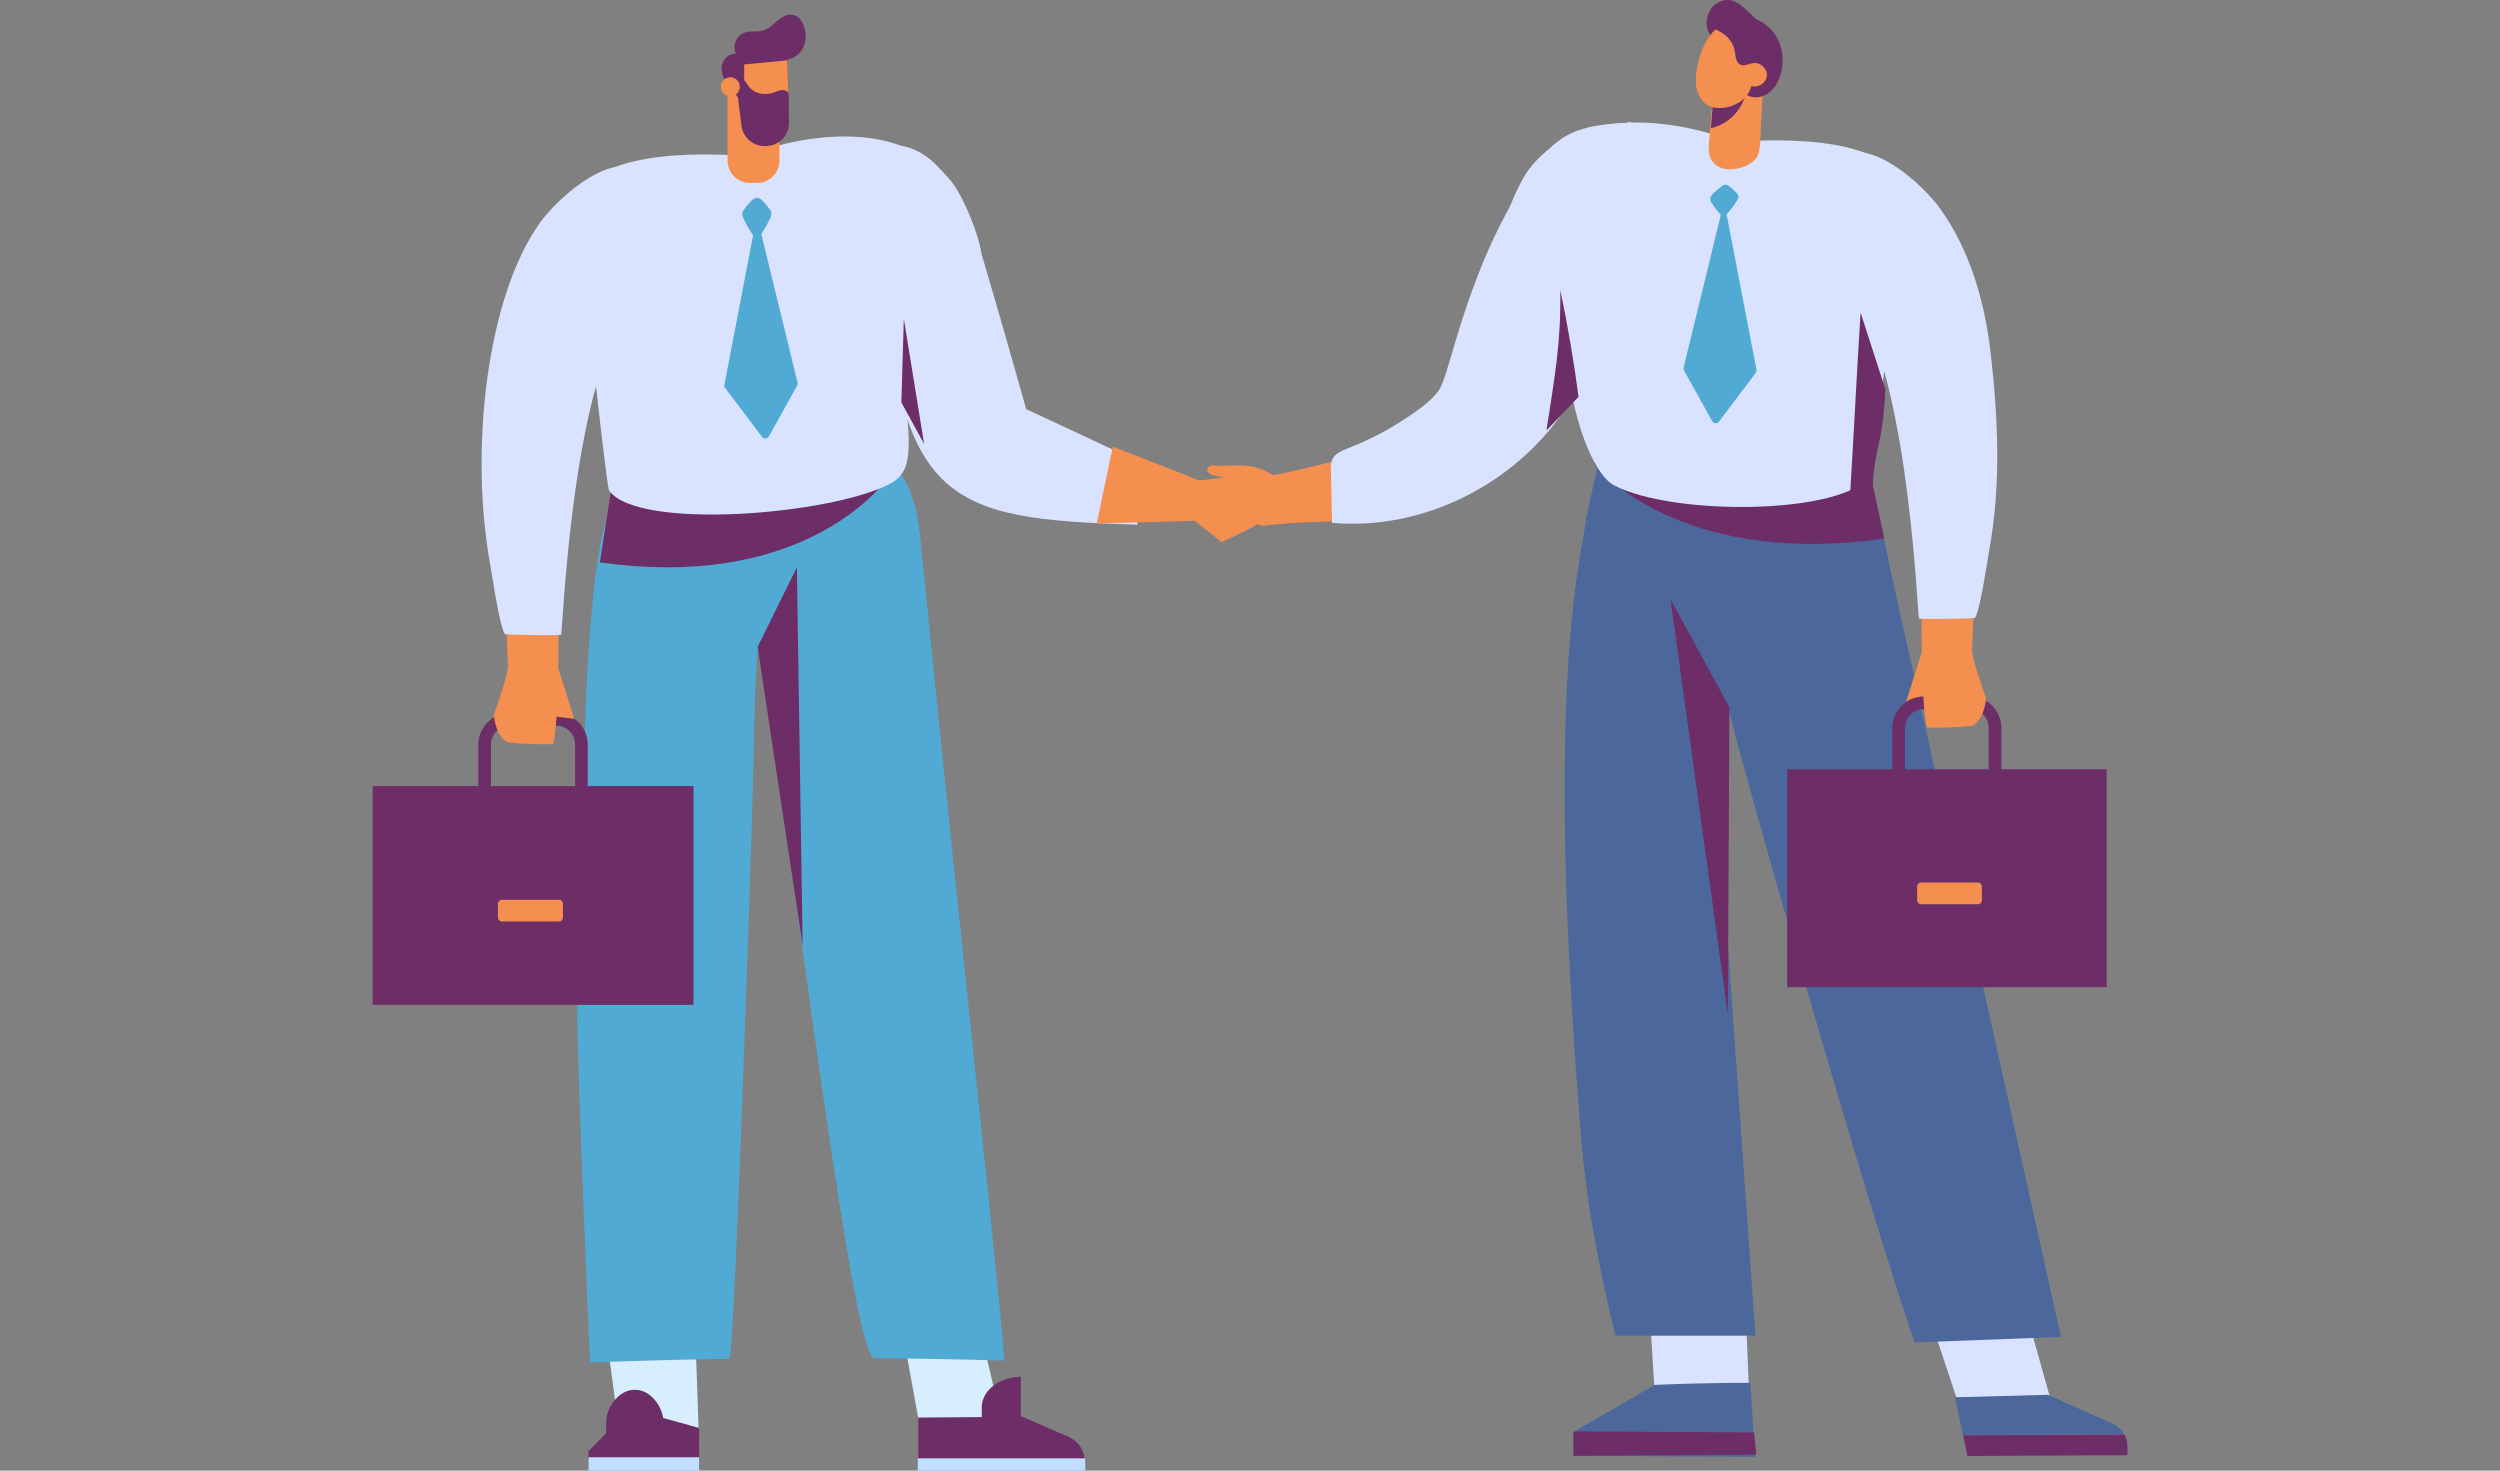 <svg id="ewphH7BPFZr1" xmlns="http://www.w3.org/2000/svg" xmlns:xlink="http://www.w3.org/1999/xlink" viewBox="0 0 255 150" shape-rendering="geometricPrecision" text-rendering="geometricPrecision" project-id="534e6654e17e4f9fae804f77deae981f" export-id="e75a3b0cafb04c369b414a02d32b1d8c" cached="false">
<rect x="0" y="0" width="255" height="150" fill="#808080" stroke="none"/>
<style><![CDATA[
#ewphH7BPFZr50_tr {animation: ewphH7BPFZr50_tr__tr 4000ms linear infinite normal forwards}@keyframes ewphH7BPFZr50_tr__tr { 0% {transform: translate(189.26px,20.471px) rotate(0deg);animation-timing-function: cubic-bezier(0.77,0,0.175,1)} 50% {transform: translate(189.26px,20.471px) rotate(4deg);animation-timing-function: cubic-bezier(0.77,0,0.175,1)} 100% {transform: translate(189.26px,20.471px) rotate(0deg)}} #ewphH7BPFZr56_tr {animation: ewphH7BPFZr56_tr__tr 4000ms linear infinite normal forwards}@keyframes ewphH7BPFZr56_tr__tr { 0% {transform: translate(63.74px,22.01px) rotate(0deg);animation-timing-function: cubic-bezier(0.77,0,0.175,1)} 50% {transform: translate(63.74px,22.01px) rotate(-3.996deg);animation-timing-function: cubic-bezier(0.77,0,0.175,1)} 100% {transform: translate(63.74px,22.01px) rotate(0deg)}} #ewphH7BPFZr63_ts {animation: ewphH7BPFZr63_ts__ts 4000ms linear infinite normal forwards}@keyframes ewphH7BPFZr63_ts__ts { 0% {transform: translate(128.64px,12.4px) scale(1,1);animation-timing-function: cubic-bezier(0.77,0,0.175,1)} 25% {transform: translate(128.64px,12.4px) scale(1,1.1);animation-timing-function: cubic-bezier(0.77,0,0.175,1)} 50% {transform: translate(128.64px,12.4px) scale(1,1);animation-timing-function: cubic-bezier(0.77,0,0.175,1)} 75% {transform: translate(128.64px,12.4px) scale(1,1.1);animation-timing-function: cubic-bezier(0.77,0,0.175,1)} 100% {transform: translate(128.64px,12.4px) scale(1,1)}}
]]></style>
<g><path d="M205.39,129.32l-9.86,1.12l4.62,13.91c0,0,.03,0,.05.01l-.36-.96l7.74-.05c.07-.1.14-.19.22-.28c0,0,.1.61,1.53.26l-3.94-14v-.01Z" fill="#d9e2ff"/><path d="M216.99,147.53c0-.06,0-.13,0-.19c0-.02,0-.04,0-.06c0-.04,0-.09-.02-.13c0-.02,0-.04-.01-.06c0-.05-.02-.09-.03-.14c0-.02,0-.03-.01-.05-.02-.06-.03-.12-.05-.17c0-.02-.01-.04-.02-.06-.01-.04-.03-.07-.04-.11-.01-.03-.02-.05-.03-.07-.01-.03-.03-.06-.04-.09s-.03-.05-.04-.08c0,0,0,0,0,0l-16.47.08.45,2.11l16.32-.08v-.89l-.01-.01Z" fill="#6d2d67"/><path d="M216.66,146.29c-.03-.06-.07-.12-.11-.17-.01-.01-.02-.03-.03-.05-.04-.05-.07-.1-.11-.15-.01-.01-.03-.03-.04-.04-.04-.05-.09-.1-.14-.15c0,0-.02-.02-.03-.03-.06-.05-.12-.11-.18-.16-.01,0-.03-.02-.04-.03-.05-.04-.1-.08-.15-.11-.03-.02-.05-.03-.08-.05-.04-.03-.09-.05-.14-.08-.03-.02-.06-.03-.09-.05-.05-.02-.1-.05-.15-.07-.03-.01-.05-.02-.08-.04-.08-.03-.16-.06-.24-.09l-6.17-2.75-9.46.25.79,3.85l16.47-.08c0,0,0-.01-.01-.02v0l-.01.02Z" fill="#4c679c"/><polygon points="168.07,130.41 168.82,142.84 178.38,141.44 177.88,129.39 168.07,130.41" fill="#d9e2ff"/><path d="M178.53,141.04l.49,7.56-18.52-.11v-2.39l.1-.09l8.16-4.75c5.79-.25,9.77-.21,9.77-.21v0-.01Z" fill="#4c679c"/><polygon points="178.92,146.11 179.14,148.38 160.49,148.49 160.49,146.1 160.59,146 178.92,146.11" fill="#6d2d67"/><path d="M195.29,136.94c-6.01-17.67-18.08-60.71-19.04-64.78l-.2,21.38l3,42.7c-7.94,0-14.27,0-14.27,0s-2.68-10.41-3.43-19.37c-4.03-48.25.08-60.06.45-64.12l1.86-8.31c0,0,8.36,2.98,13.28,3.77.57.09,1.09.15,1.54.18c2.01.11,2.69,3.67,4.68,3.53c1.19-.08,2.15-1.01,3.47-.43l4.45-1.64l1.96,9.26l17.18,77.25-14.94.57.01.01Z" fill="#4c679c"/><polygon points="176.24,103.47 170.39,61.11 176.4,72.14 176.24,103.47" fill="#6d2d67"/><path d="M163.29,46.24c.11.03.22.05.32.06-.19.25-.33.33-.32-.06v0Z" fill="#6d2d67"/><path d="M164.18,46.01c-.02.06.04.19.19.38-.24-.01-.49-.04-.75-.09.45-.59,1.14-2.1.56-.29v0Z" fill="#6d2d67"/><path d="M192.19,54.94c-19.56,2.77-28.25-5.91-29.64-7.75c1.87.11,5.04-1.44,7.21-1.4c2.44.05,4.49-.56,6.38-1.38.57.09,1.09.15,1.54.17c2.01.11,2.69,3.5,4.68,3.37c1.19-.08,2.15-.97,3.47-.41l4.45-1.57l1.91,8.96v.01Z" fill="#6d2d67"/><path d="M166.35,37.06c.49.1.98.16,1.45.21c2.79.27,5.61.44,8.38.24.55-.04,1.1-.09,1.65-.17c1.19-.16,3.01-.44,4.68-.97-.32-2.23-1.82-4.22-3.78-5.36-2.01-1.18-4.45-1.51-6.76-1.22-1.06.13-2.15.41-2.98,1.09-1.28,1.05-2.01,4.33-2.64,6.18v0Z" fill="#2e3256"/><path d="M189.13,24.99c0,0,.09.03.13.05-.02,0-.03,0-.05,0-.03-.01-.06-.03-.09-.04v0l.01-.01Z" fill="#aa507c"/><path d="M193.94,18.29c-3.38-5.32-16.7-3.69-17.11-3.87-.74-.32-14.27-5.57-20.82,2.77-1.41,1.8-3.64,7.6-2.83,8.37.77.72,3.34-4.4,6.8-2.91-1.94,14.58,1.73,25.33,4.66,26.86c6.02,3.14,23.35,3.04,26.22-1.05.28-.55,2.94-24.28,3.08-30.17v0Z" fill="#d9e2ff"/><path d="M175.86,20.55l3.3,17.15c.02.12,0,.24-.08.34L175.34,43c-.18.24-.55.22-.7-.05l-2.87-5.16c-.05-.1-.07-.21-.04-.31l4.13-16.94v.01Z" fill="#51aad3"/><path d="M174.64,19.93c-.11.3-.09.63.06.92.09.18.23.34.36.51.18.22.36.43.54.65.02.03.05.06.09.08.11.05.24-.04.32-.12.46-.48.86-.99,1.18-1.54.09-.14.17-.3.13-.46-.03-.1-.1-.19-.18-.28-.2-.22-.41-.42-.65-.61-.18-.15-.43-.3-.66-.22-.08.03-.15.08-.21.13-.18.14-.35.29-.53.43-.22.18-.45.37-.57.61s-.1.54.13.72v-.8l-.01-.02Z" fill="#51aad3"/><path d="M174.47,3.59c-.51-.73-.51-1.5-.16-2.31s1.25-1.39,2.13-1.26c.75.11,1.35.66,1.9,1.19.37.35.73.71,1.1,1.06.63.61,1.31,1.34,1.24,2.21c0,.09-.02.18-.07.26-.06.1-.17.17-.27.23-.72.36-1.68.1-2.13-.56-.21-.31-.37-.72-.73-.78c0,.52.22,1.85.22,2.37l-3.23-2.39v-.02Z" fill="#6d2d67"/><path d="M174.93,7.38l-.15,1.78-.38,4.32-.1,1.22c-.3,3.43,3.61,2.87,4.77,1.52.38-.44.44-1.13.47-1.77l.37-7.3-4.98.22v.01Z" fill="#f58f50"/><path d="M174.75,10.11l-.24,2.97c3.12-.77,3.59-3.68,3.59-3.68l-3.35.71Z" fill="#6d2d67"/><path d="M174.31,4c.37-1.41,1.53-2.21,3-2.33s2.95.66,3.76,1.88.96,2.82.5,4.21c-.23.69-.62,1.35-1.23,1.77-.6.42-1.43.55-2.08.2-.3-.16-.54-.4-.76-.66-1.39-1.62-.98-2.5-2.64-3.84L174.31,4Z" fill="#6d2d67"/><path d="M174.98,3c-.97.88-1.47,2.16-1.78,3.43-.32,1.33-.42,2.88.49,3.9.7.79,1.91.83,2.91.49c1-.35,1.77-1.02,2.04-2.04.69.22,1.51-.32,1.58-1.03s-.63-1.4-1.34-1.32c-.47.05-.94.36-1.37.16-.46-.22-.48-.85-.56-1.35-.19-1.1-.94-1.78-1.97-2.24v0Z" fill="#f58f50"/><polygon points="196.02,66.53 194.4,71.64 198.51,71.15 196.02,66.53" fill="#f58f50"/><path d="M189.78,31.88c-.43,6.92-.65,11.62-1.07,18.54.73-.27,1.55-.29,2.29-.06.07-4.68,1.03-4.49,1.3-10.66l-2.52-7.82Z" fill="#6d2d67"/></g><g><polygon points="99.85,135.1 91.09,130.51 93.68,144.75 102.08,144.59 99.85,135.1" fill="#d7eeff"/><path d="M109.63,147.62c0,.07.01.15.01.22v1.02v0-1.02c0-.08,0-.15-.01-.23v0v.01Z" fill="#fb9543"/><path d="M110.64,148.9c0,0,0-.04,0-.06c0-.05-.01-.1-.02-.14c0-.02,0-.04-.01-.07c0-.05-.02-.1-.03-.15c0-.02,0-.03-.01-.05-.02-.06-.03-.13-.05-.19c0-.02-.02-.04-.02-.06-.01-.04-.03-.08-.05-.12-.01-.03-.02-.05-.04-.08-.01-.03-.03-.06-.05-.1-.01-.03-.03-.06-.04-.09c0,0,0,0,0-.01c0,0,0-.01-.01-.02-.04-.06-.07-.13-.12-.19-.01-.02-.02-.03-.03-.05-.04-.05-.08-.11-.12-.16-.01-.02-.03-.03-.04-.05-.05-.05-.1-.11-.15-.16-.01-.01-.02-.02-.03-.03-.06-.06-.13-.12-.19-.17-.01-.01-.03-.02-.04-.03-.05-.04-.11-.08-.16-.12-.03-.02-.05-.04-.08-.05-.05-.03-.1-.06-.14-.09-.03-.02-.06-.03-.09-.05-.05-.03-.11-.05-.16-.08-.03-.01-.06-.03-.08-.04-.08-.03-.17-.07-.26-.09l-4.5-1.96v-4.03v0c0,0-.1.04-.22.04-.26.01-.52.04-.77.09-.35.07-.68.17-.98.31-.29.13-.55.28-.79.46-.75.57-1.22,1.36-1.22,2.22v1.01v0c0,0-6.48.05-6.48.05v4.85h17.03v-.34c0-.07,0-.14,0-.21v0l-.05.01Z" fill="#6d2d67"/><rect width="17.09" height="1.25" rx="0" ry="0" transform="translate(93.61 148.75)" fill="#c1ddff"/><polygon points="60.7,127.76 63.38,147.59 71.31,147.35 70.95,136.74 60.7,127.76" fill="#d7eeff"/><path d="M60.09,147.96l1.73-1.77.02-1.22c.03-1.44,1.3-3.21,2.86-3.21h.11c1.44,0,2.63,1.5,2.83,2.87l3.67,1.02v4.12h-11.29v-1.75l.07-.07v.01Z" fill="#6d2d67"/><polygon points="71.31,148.64 71.31,150 60.02,150 60.02,148.69 60.09,148.64 71.31,148.64" fill="#c1ddff"/><path d="M60.17,138.97c2.74-.1,5.49-.18,8.23-.25c2-.05,4-.09,6.01-.12.56-1.23,2.35-55.65,2.42-59.75v-.09c.04-2.21.21-11.73.51-12.58c1.27,3.82,8.17,62,11.02,70.76.18.54.37,1.09.67,1.59c4.46.04,8.92.12,13.37.25.27-.4-4.39-42.4-8.5-83.62c0-.01,0-.03,0-.04c0-.03,0-.06-.01-.08l-.08-.64c-.02-.15-.04-.3-.06-.45-.01-.1-.03-.21-.04-.3-.09-.6-.18-1.1-.28-1.57-.06-.26-.12-.51-.19-.75-.21-.75-.46-1.39-.77-1.98-.01-.02-.02-.05-.04-.07-.1-.2-.23-.4-.37-.62-.13-.19-.26-.37-.41-.54-.21-.26-.44-.51-.69-.74-.76-.71-1.68-1.3-2.82-1.8-.17-.07-.34-.14-.51-.21-1.75-.68-3.65-1.04-5.33-1.35l-.48-.09c-1.14-.21-2.26-.37-3.3-.48-.25-.03-.5-.05-.76-.07-1.09-.09-2.14-.14-3.11-.13-.18,0-.36,0-.54,0-1.18.03-2.27.14-3.25.33h-.11c-.6.13-1.17.28-1.69.46-.67.23-1.27.51-1.8.83-.18.11-.36.23-.52.34c0,0,0,0,0,0-.28.2-.54.4-.79.62-1.8,1.56-3.11,3.81-4.01,6.86-.02.08-.05.16-.07.23-.16.56-.31,1.15-.45,1.77-.14.64-.27,1.32-.38,2.05v.02c-.03.14-.05.29-.07.42c0,0,0,.02,0,.03-.03.17-.05.34-.08.51l-.08.57c-.06.43-.11.85-.17,1.29-.04.37-.08.73-.12,1.09c0,.08-.02.15-.02.23l-.04.4c-.64,6.12-.79,12.4-.94,18.48-.05,2.21-.11,4.49-.19,6.7-.2,5.67-.33,11.43-.45,17.01-.06,2.94,1.24,35.39,1.32,35.46v0l-.03.02Z" fill="#51aad3"/><polygon points="81.87,96.45 81.28,57.86 77.28,65.98 81.87,96.45" fill="#6d2d67"/><path d="M89.82,47.81c-.11.03-.22.05-.32.06.19.25.34.34.32-.06v0Z" fill="#6d2d67"/><path d="M88.93,47.58c.02.06-.04.19-.19.39.24-.01.49-.04.76-.09-.45-.59-1.14-2.11-.57-.29v0-.01Z" fill="#6d2d67"/><path d="M61.19,57.36c19.64,2.79,27.96-6.74,29.36-8.58-1.88.11-5.06-1.45-7.24-1.4-2.45.05-4.51-.56-6.4-1.38-.57.09-1.09.15-1.55.17-2.02.11-2.7,3.51-4.7,3.38-1.2-.08-2.16-.97-3.49-.41L62.7,47.57l-1.51,9.8v-.01Z" fill="#6d2d67"/><path d="M86.74,38.59c-.49.1-.99.16-1.46.21-2.8.27-5.63.44-8.41.24-.55-.04-1.11-.09-1.66-.17-1.2-.16-3.02-.44-4.7-.97.32-2.24,1.83-4.24,3.79-5.38c2.02-1.18,4.47-1.52,6.79-1.23c1.07.14,2.16.42,2.99,1.1c1.28,1.05,2.02,4.34,2.65,6.2v0h.01Z" fill="#2e3256"/><path d="M63.87,26.47c0,0-.09.03-.13.05.02,0,.03,0,.05,0c.03-.01.06-.03.09-.04v0l-.01-.01Z" fill="#aa507c"/><path d="M59.03,19.74c3.4-5.34,16.77-3.7,17.19-3.89.74-.32,14.33-5.59,20.91,2.78c1.42,1.81,3.66,7.63,2.84,8.4-.77.73-5.52,1.7-9,3.2c1.95,14.65,2.7,17.61-.24,19.14-6.04,3.15-25.72,4.76-28.61.66-.28-.55-2.95-24.39-3.09-30.3v0v.01Z" fill="#d9e2ff"/><path d="M77.2,22.01L73.89,39.24c-.02.12,0,.24.08.34l3.76,4.98c.18.24.55.22.7-.05l2.88-5.18c.05-.1.07-.21.04-.31L77.2,22.01Z" fill="#51aad3"/><path d="M78.7,21.71c-.03-.14-.11-.26-.2-.38-.22-.29-.45-.57-.7-.83-.16-.17-.37-.33-.59-.32-.21,0-.43.16-.59.32-.25.26-.49.54-.7.83-.08.12-.17.24-.2.38-.04.21.05.43.14.63.34.72.76,1.4,1.23,2.03c0,.07,0,.15,0,.22.04-.02.07-.05.1-.08.03.03.07.06.1.08c0-.07,0-.15,0-.22.48-.63.89-1.31,1.23-2.03.09-.2.18-.41.14-.63v0h.04Z" fill="#51aad3"/><path d="M79.5,16.37v-8.23h-5.29v8.23c0,1.26,1.02,2.29,2.29,2.29h.72c1.26,0,2.29-1.02,2.29-2.29v0h-.01Z" fill="#f58f50"/><path d="M74.33,8.49c.1-.41.18-.82.29-1.22.18-.26.36-.51.53-.77.18-.26.37-.52.55-.78.47-.15.08-1.04.57-1.12.68-.12,1.51-.27,2.2-.35.05,0,1.07-.11,1.12-.12.21,0,.55-.06.76-.07.28-.02.18.96.46.93.07.04.14.07.23.08.02,0,.03,0,.05,0c0,0,.01.01.02.02c0,0,0,0,.01,0-.17.14-.36.25-.59.31l-.2.76.09,3.78.06,2.54c.03,1.28-.96,2.35-2.24,2.41h-.15c-1.23.07-2.3-.83-2.46-2.06l-.36-2.89-1.01-1.35c0,0,.04-.06.05-.1v0h.02Z" fill="#6d2d67"/><path d="M80.31,6.09c.74-.12,1.38-.67,1.67-1.36s.26-1.5-.03-2.19c-.18-.44-.5-.86-.96-1-.58-.17-1.19.15-1.65.54-.47.38-.9.85-1.48,1.03-.63.19-1.34,0-1.96.23-.81.3-1.23,1.38-.82,2.15-.77-.12-1.46.67-1.48,1.46-.02.78.45,1.5,1,2.06.23.23.65.44.84.18.07-.1.08-.23.07-.36-.03-.79-.3-1.63.04-2.35.42-.89,1.55-1.13,2.52-1.27.55-.08,1.1-.15,1.65-.23.24-.03-.03.23.18.35.2.13-.07.29-.28.4.03.16-.56.29-.43.2l1.12.19v-.03Z" fill="#6d2d67"/><path d="M75.91,6.57v1.59c0,.98.8,1.77,1.77,1.77h2.73l-.09-3.78-4.41.42Z" fill="#f58f50"/><path d="M73.52,8.85c0,.54.43.97.97.97s.97-.43.97-.97-.44-.97-.97-.97-.97.43-.97.97v0Z" fill="#f58f50"/><path d="M80.45,10.26c.05-1-.18-1-.53-1.06-.29-.05-.58.09-.86.19-.46.17-.97.25-1.46.16s-.95-.35-1.24-.75c-.18-.25-.32-.58-.61-.69-.04-.02-.09-.03-.14-.02-.13.03-.15.21-.14.35.15,1.43.68,2.82,1.51,3.99.3.42.65.82,1.11,1.04c1.99.95,1.47-1.28,2.29-2.13l.05-1.09.02.01Z" fill="#6d2d67"/></g><g id="ewphH7BPFZr50_tr" transform="translate(189.26,20.471) rotate(0)"><g transform="translate(-189.26,-20.471)"><path d="M196.23,87.72h4.7c1.77,0,3.21-1.44,3.21-3.21v-10.26c0-1.77-1.44-3.21-3.21-3.21h-4.7c-1.77,0-3.21,1.44-3.21,3.21v10.26c0,1.77,1.44,3.21,3.21,3.21v0Zm4.7-15.39c1.06,0,1.92.86,1.92,1.92v10.26c0,1.06-.86,1.92-1.92,1.92h-4.7c-1.06,0-1.92-.86-1.92-1.92v-10.26c0-1.06.86-1.92,1.92-1.92h4.7Z" fill="#6d2d67"/><polygon points="182.29,78.47 184.85,78.47 192.65,78.47 193.93,78.47 202.48,78.47 203.76,78.47 214.88,78.47 214.88,88.72 214.88,90.86 214.88,100.69 184.85,100.69 182.29,100.69 182.29,78.47" fill="#6d2d67"/><path d="M201.61,54.57c0,0-5.26.76-5.78.64.31,7.14-.03,14.35.63,18.61.02.13.05.27.12.39.13,0,.25.01.31.01.3,0,.6,0,.9,0c.71,0,1.43-.03,2.14-.08.43-.03.86-.07,1.29-.11.74-.48,1.2-1.34,1.37-2.82c0,0-1.29-3.38-1.44-4.86l.47-11.79-.01.01Z" fill="#f58f50"/><path d="M195.74,63.11c.03.05,4.93.03,5.71-.08.55-.88,1.29-6,1.44-6.83c1.23-6.67.93-13.54.15-20.24-.6-5.2-2.09-10.44-5.18-14.73-1.28-1.77-4.55-4.94-7.45-5.6-2.63-.61-4.36,2.46-4.63,4.89-.58,5.2,1.44,6.57,3.98,11.07c5.03,8.92,5.82,31.25,5.98,31.52v0Z" fill="#d9e2ff"/><path d="M195.55,90.42v1.41c0,.22.18.4.4.4h5.8c.22,0,.4-.18.4-.4v-1.41c0-.22-.18-.4-.4-.4h-5.8c-.22,0-.4.18-.4.4v0Z" fill="#f58f50"/></g></g><g id="ewphH7BPFZr56_tr" transform="translate(63.74,22.01) rotate(0)"><g transform="translate(-63.74,-22.01)"><path d="M56.73,89.47h-4.72c-1.78,0-3.22-1.44-3.22-3.22v-10.3c0-1.78,1.44-3.22,3.22-3.22h4.72c1.78,0,3.22,1.44,3.22,3.22v10.3c0,1.78-1.44,3.22-3.22,3.22v0ZM52.01,74.01c-1.07,0-1.93.87-1.93,1.93v10.3c0,1.07.87,1.93,1.93,1.93h4.72c1.07,0,1.93-.87,1.93-1.93v-10.3c0-1.07-.87-1.93-1.93-1.93h-4.72Z" fill="#6d2d67"/><polygon points="70.74,80.18 68.16,80.18 60.33,80.18 59.04,80.18 50.46,80.18 49.17,80.18 38.01,80.18 38.01,90.48 38.01,92.62 38.01,102.5 68.16,102.5 70.74,102.5 70.74,80.18" fill="#6d2d67"/><path d="M51.33,56.18c0,0,5.28.77,5.81.64-.31,7.17.03,14.41-.63,18.69-.02.13-.05.27-.12.39-.13,0-.25.01-.31.01-.3,0-.6,0-.9,0-.72,0-1.44-.03-2.15-.08-.43-.03-.86-.07-1.29-.11-.75-.48-1.21-1.35-1.38-2.83c0,0,1.29-3.39,1.45-4.88l-.47-11.84-.01.01Z" fill="#f58f50"/><path d="M57.23,64.76c-.03.05-4.95.03-5.74-.08-.56-.88-1.29-6.02-1.45-6.86-2.21-11.92-.38-27.58,5.05-35.12c1.28-1.78,4.57-4.96,7.48-5.63c2.64-.61,4.38,2.47,4.65,4.91.59,5.22-1.44,6.6-3.99,11.12-5.05,8.96-5.84,31.39-6,31.65v0v.01Z" fill="#d9e2ff"/><polygon points="56.95,68.19 58.57,73.32 54.44,72.82 56.95,68.19" fill="#f58f50"/><path d="M57.42,92.18v1.41c0,.22-.18.4-.4.4h-5.83c-.22,0-.4-.18-.4-.4v-1.41c0-.22.18-.4.4-.4h5.83c.22,0,.4.18.4.4v0Z" fill="#f58f50"/></g></g><g id="ewphH7BPFZr63_ts" transform="translate(128.64,12.4) scale(1,1)"><g transform="translate(-128.64,-12.4)"><path d="M139.81,46.1c0,0-9.62,2.48-10.01,2.35-.03,0-.16-.11-.49-.29-.25-.14-.53-.24-.77-.34-.54-.22-1.11-.29-1.68-.33-.78-.05-1.65-.01-2.43.03-.37.02-.93-.19-1.19.14-.11.14-.13.28-.05.44.21.45,1.18.48,1.59.58.36.09.76.18,1.15.29.22.11.46.2.71.28-.03.06-.1.14-.21.25-.64.59-1.51,1.04-2.23,1.54-.15.1-.29.2-.44.3c1.07.52,2.14,1.05,3.2,1.6.6.24,1.2.48,1.8.7c3.31-.45,10.11-.59,10.41-.44.07-1.56.74-6.37.64-7.12v0v.02Z" fill="#f58f50"/><path d="M128.6,51.36l.04-.21c-.5-.09-1.2-.46-1.55-.99-.22-.33-.28-.68-.19-1.04l-.21-.05c-.11.41-.03.83.22,1.21.4.61,1.16.99,1.7,1.08v0h-.01Z" fill="#6d2d67"/><path d="M99.7,24.63c.38.95,3.37,11.39,4.97,17.1l11.71,5.47c1.02,5.12-.62,4.39-.35,6.32-19.76-.6-24.56-2.09-26.21-28.92c0-.04-.7-10.15,2.12-9.72c5.35.81,7.76,9.75,7.76,9.75v0Z" fill="#d9e2ff"/><polygon points="94.26,45.28 91.94,41.05 92.19,32.52 94.26,45.28" fill="#6d2d67"/><path d="M113.52,45.56l8.82,3.45l5-.63c0,0,1.76,1.81,2.84,2.95s-5.58,3.95-5.58,3.95l-2.74-2.16-10,.28l1.65-7.84h.01Z" fill="#f58f50"/><path d="M166.63,12.51c-2.52.09-5.19.22-7.3,1.6-1.42.93-2.45,2.33-3.38,3.75-6.56,9.97-7.93,20.21-9.22,22-.56.77-1.31,1.38-2.08,1.94-2.21,1.61-4.62,2.94-7.17,3.93-.61.24-1.28.51-1.57,1.1-.17.36-.17.77-.16,1.17.04,1.78.08,3.55.12,5.33c10.61.95,21.49-5.48,25.76-15.24c1.16-2.66,1.87-5.49,2.56-8.3l2.29-9.23c.68-2.75,1.27-5.94-.47-8.16l.61.13.01-.02Z" fill="#d9e2ff"/><path d="M161.01,40.48c-.48-3.65-1.1-7.28-1.86-10.88.08,5.45-.58,8.81-1.41,14.3l3.27-3.42Z" fill="#6d2d67"/></g></g></svg>
